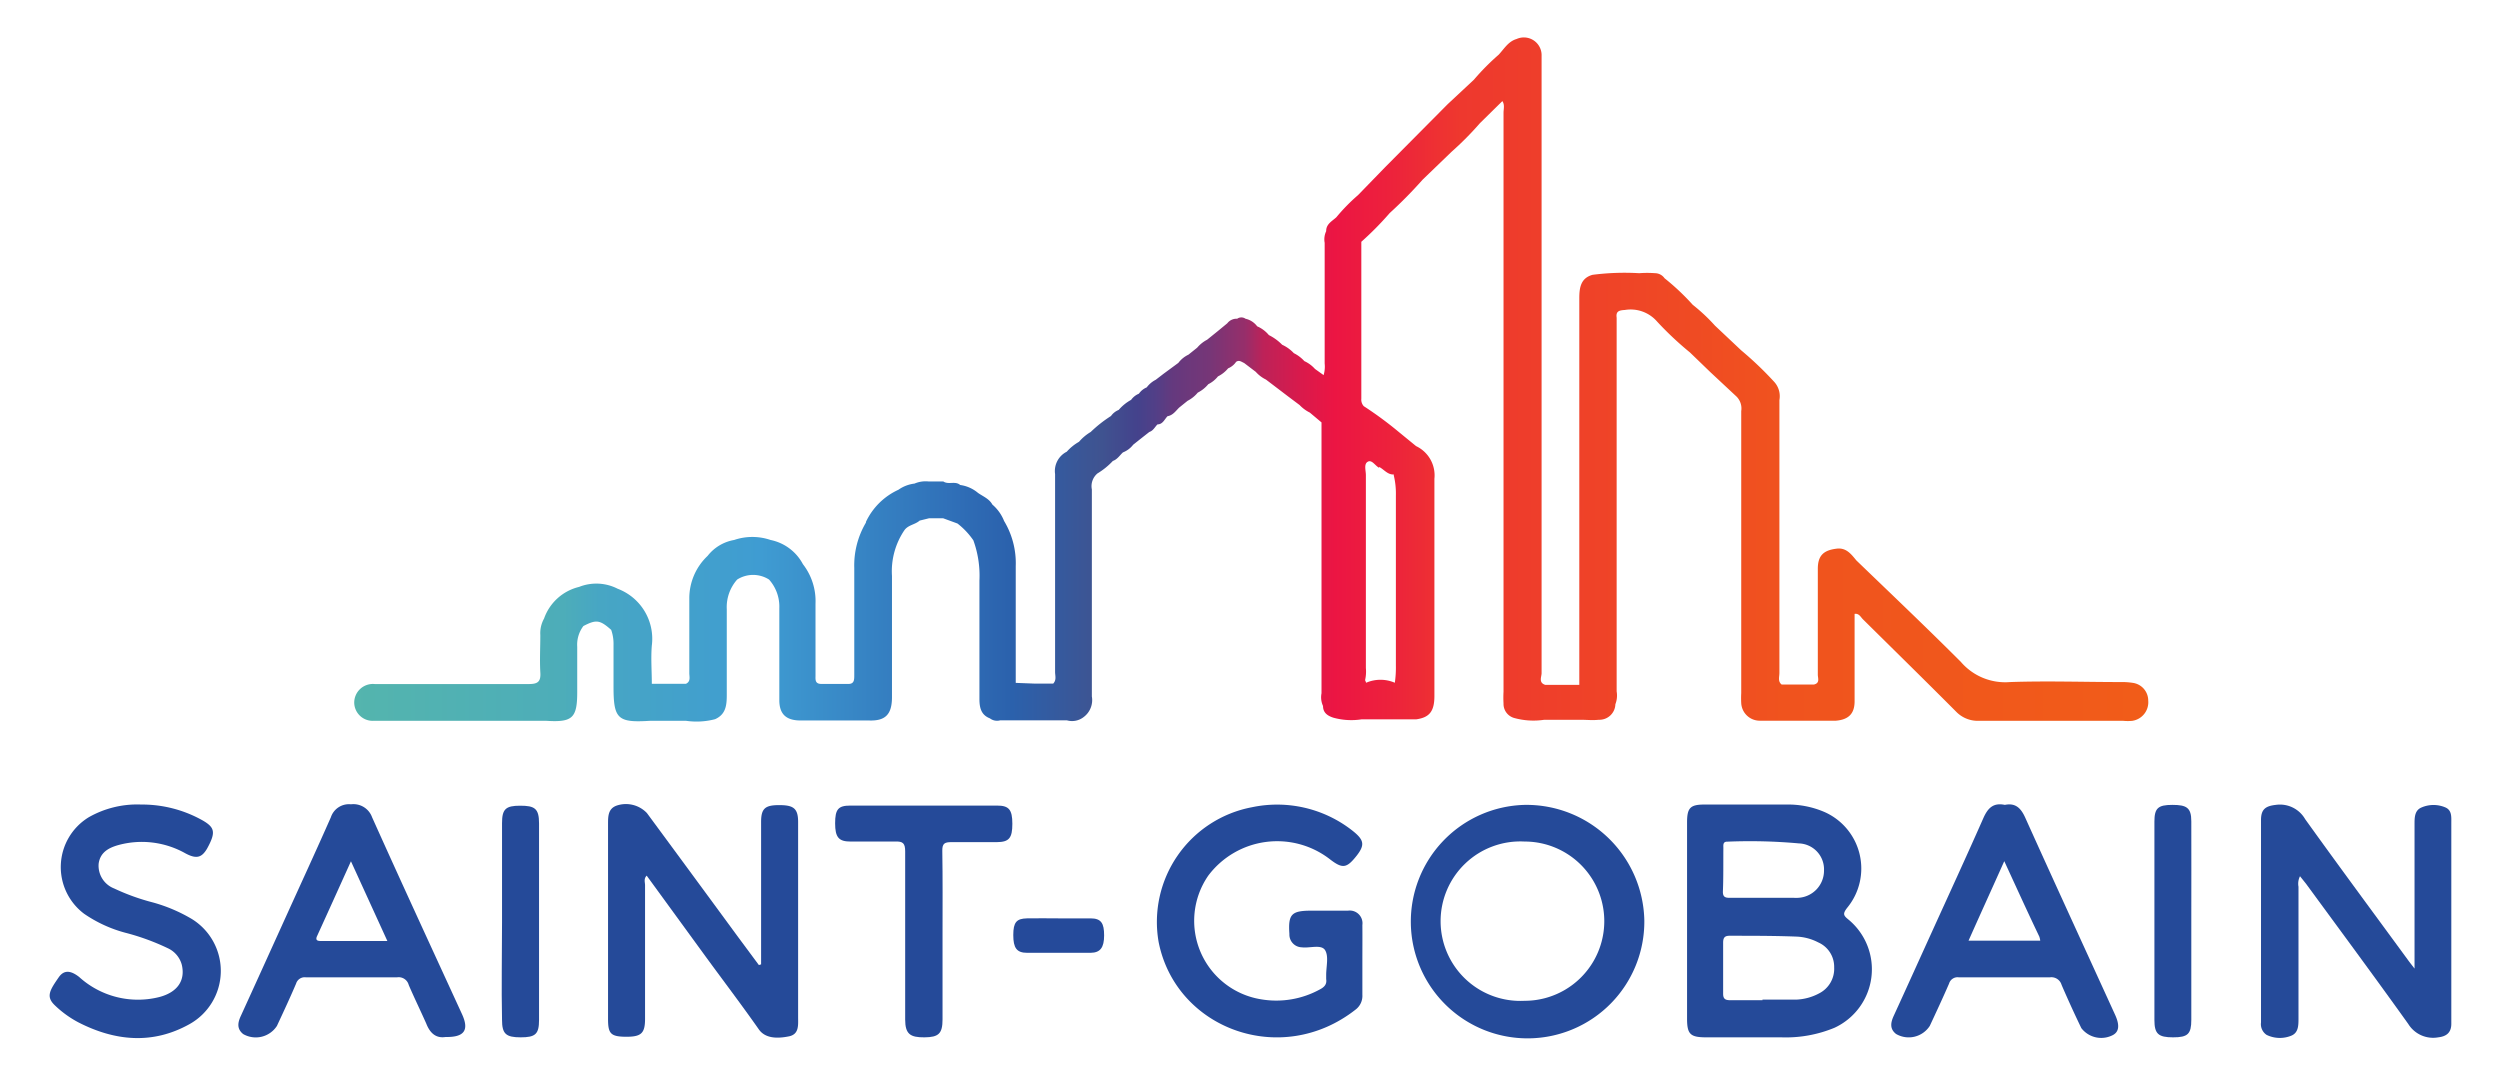 <svg id="Layer_1" data-name="Layer 1" xmlns="http://www.w3.org/2000/svg" xmlns:xlink="http://www.w3.org/1999/xlink" viewBox="0 0 214.13 92"><defs><style>.cls-1{fill:#254a99;}.cls-2{fill:#254a9a;}.cls-3{fill:url(#linear-gradient);}</style><linearGradient id="linear-gradient" x1="29.81" y1="32.41" x2="183.5" y2="32.41" gradientUnits="userSpaceOnUse"><stop offset="0" stop-color="#54b5ad"/><stop offset="0.12" stop-color="#4dadb9"/><stop offset="0.14" stop-color="#47a6c4"/><stop offset="0.23" stop-color="#3f9cd2"/><stop offset="0.34" stop-color="#2f6eb7"/><stop offset="0.37" stop-color="#2b61ac"/><stop offset="0.42" stop-color="#3f5390"/><stop offset="0.44" stop-color="#44428c"/><stop offset="0.45" stop-color="#523f87"/><stop offset="0.46" stop-color="#65397e"/><stop offset="0.48" stop-color="#763677"/><stop offset="0.5" stop-color="#972e6a"/><stop offset="0.51" stop-color="#bd2258"/><stop offset="0.53" stop-color="#d81a4c"/><stop offset="0.55" stop-color="#ec1543"/><stop offset="0.58" stop-color="#ed213c"/><stop offset="0.62" stop-color="#ee382e"/><stop offset="0.72" stop-color="#ef4626"/><stop offset="0.8" stop-color="#f0531e"/><stop offset="1" stop-color="#f15c19"/></linearGradient></defs><path class="cls-1" d="M65.19,82.6V75.17c0-1.59,0-3.18,0-4.77,0-1.15.34-1.44,1.54-1.44s1.63.25,1.63,1.43q0,8.37,0,16.73c0,.66.1,1.45-.76,1.64-1.06.22-2.07.18-2.61-.6-1.46-2.08-3-4.11-4.5-6.16l-5.1-7c-.27.27-.14.57-.14.82q0,5.73,0,11.45c0,1.24-.33,1.54-1.65,1.53s-1.52-.29-1.52-1.54V70.57c0-.64,0-1.31.74-1.57a2.48,2.48,0,0,1,2.59.64q3.85,5.22,7.7,10.47L65,82.66Z"/><path class="cls-1" d="M197,75.05a1.42,1.42,0,0,0-.13.9V87.23c0,.59,0,1.23-.62,1.48a2.59,2.59,0,0,1-2.11-.07,1.1,1.1,0,0,1-.48-1.06q0-8.67,0-17.34c0-.92.38-1.2,1.26-1.3a2.49,2.49,0,0,1,2.52,1.22c2.87,4,5.83,8,8.76,12,.15.21.3.4.61.8v-1q0-5.69,0-11.36c0-.56,0-1.18.58-1.43a2.58,2.58,0,0,1,2.09,0c.53.25.48.8.48,1.29V87.69c0,.75-.41,1.08-1.12,1.16a2.5,2.5,0,0,1-2.57-1.15c-2.86-4-5.82-8-8.75-12Z"/><path class="cls-1" d="M116.69,82.35c0,1,0,1.91,0,2.86a1.47,1.47,0,0,1-.59,1.27c-6.38,5-15.39,1.64-16.86-5.79a10,10,0,0,1,8-11.55,10.44,10.44,0,0,1,8.59,2c1,.79,1.1,1.21.38,2.14-.86,1.09-1.21,1.15-2.27.34A7.38,7.38,0,0,0,103.49,75a6.81,6.81,0,0,0,4.57,10.6,7.75,7.75,0,0,0,5-.86c.38-.2.6-.44.53-.88,0-.11,0-.23,0-.35,0-.72.23-1.59-.09-2.12s-1.32-.16-2-.25A1.09,1.09,0,0,1,110.44,80c-.12-1.71.18-2,1.9-2,1,0,2.08,0,3.12,0a1.09,1.09,0,0,1,1.23,1.23C116.7,80.27,116.69,81.31,116.69,82.35Z"/><path class="cls-1" d="M12.09,68.91a10.59,10.59,0,0,1,5.3,1.38c1,.59,1.11,1,.36,2.37-.47.82-.94.93-1.87.43a7.61,7.61,0,0,0-5.7-.72c-.84.23-1.59.61-1.73,1.6A2.09,2.09,0,0,0,9.78,76.1a18.63,18.63,0,0,0,3.33,1.2,13.58,13.58,0,0,1,3.33,1.42,5.22,5.22,0,0,1-.21,9c-3.15,1.76-6.38,1.46-9.53-.16a8.89,8.89,0,0,1-2-1.45c-.79-.75-.44-1.29.35-2.43.44-.61,1-.57,1.73,0a7.49,7.49,0,0,0,6.86,1.72c1.57-.41,2.25-1.43,1.93-2.77a2.18,2.18,0,0,0-1.19-1.41,19.94,19.94,0,0,0-3.65-1.33,11.39,11.39,0,0,1-3.52-1.62A5,5,0,0,1,7.6,70,8.39,8.39,0,0,1,12.09,68.91Z"/><path class="cls-1" d="M80.73,80.11v7.2c0,1.22-.33,1.53-1.55,1.54s-1.65-.28-1.65-1.53c0-4.8,0-9.6,0-14.4,0-.69-.19-.87-.86-.84-1.27,0-2.54,0-3.82,0-1,0-1.32-.35-1.32-1.56S71.8,69,72.83,69H85.41c1,0,1.3.34,1.3,1.56s-.28,1.56-1.31,1.57c-1.3,0-2.61,0-3.91,0-.59,0-.79.12-.78.75C80.75,75.26,80.73,77.68,80.73,80.11Z"/><path class="cls-1" d="M187.69,78.85c0,2.84,0,5.67,0,8.5,0,1.22-.3,1.5-1.56,1.5s-1.6-.29-1.6-1.48v-17c0-1.15.31-1.43,1.53-1.43s1.63.23,1.63,1.4C187.7,73.19,187.69,76,187.69,78.85Z"/><path class="cls-1" d="M43,79c0-2.83,0-5.66,0-8.49,0-1.21.31-1.5,1.55-1.5s1.62.23,1.62,1.51V87.36c0,1.22-.31,1.49-1.58,1.49S43,88.54,43,87.35C42.94,84.55,43,81.75,43,79Z"/><path class="cls-2" d="M90.64,78.66c.93,0,1.85,0,2.77,0s1.16.43,1.16,1.46-.32,1.48-1.15,1.49c-1.82,0-3.63,0-5.45,0-.89,0-1.18-.42-1.18-1.52s.28-1.41,1.17-1.43S89.75,78.66,90.64,78.66Z"/><path class="cls-3" d="M184,60a1.53,1.53,0,0,0-1.31-1.51,5.88,5.88,0,0,0-1-.07c-3.18,0-6.36-.11-9.53,0a5,5,0,0,1-4.21-1.73C165,53.74,162,50.89,159,48c-.45-.55-.89-1.13-1.73-1-1.11.14-1.57.62-1.57,1.72,0,3,0,6.05,0,9.07,0,.29.2.72-.33.84H152.6c-.34-.27-.19-.64-.19-1,0-7.78,0-15.57,0-23.36a1.83,1.83,0,0,0-.47-1.59h0a29.44,29.44,0,0,0-2.8-2.67l-2.25-2.12a15.23,15.23,0,0,0-1.9-1.78h0a20.09,20.09,0,0,0-2.42-2.28h0a1,1,0,0,0-.8-.43,9,9,0,0,0-1.37,0,21.39,21.39,0,0,0-4,.14h0c-1,.28-1.13,1.09-1.13,2v32c0,.37,0,.74,0,1.12l-2.92,0c-.59-.19-.31-.69-.31-1q0-26,0-52c0-.28,0-.57,0-.86a1.52,1.52,0,0,0-2.14-1.46c-.72.21-1.07.85-1.54,1.35h0a20.21,20.21,0,0,0-2.11,2.13L124,8.92l-2.6,2.62-2.76,2.78-2.32,2.39h0a15.89,15.89,0,0,0-1.86,1.9c-.37.34-.88.58-.87,1.19h0a1.64,1.64,0,0,0-.13,1V31.13a2.55,2.55,0,0,1-.09,1h0l-.74-.53h0a2.76,2.76,0,0,0-.91-.67h0a3,3,0,0,0-.9-.68h0a3.15,3.15,0,0,0-1-.72,4.22,4.22,0,0,0-1.14-.83,2.68,2.68,0,0,0-1-.75,1.72,1.72,0,0,0-1-.65.62.62,0,0,0-.71,0h0a1,1,0,0,0-.85.39l-.85.7h0l-.88.71a2.81,2.81,0,0,0-.85.68l-.75.6a2.34,2.34,0,0,0-.86.7h0L99.68,32l-.69.53h0a2.2,2.2,0,0,0-.77.65h0a1.54,1.54,0,0,0-.67.54h0a1.57,1.57,0,0,0-.67.53,3.82,3.82,0,0,0-1.06.86,1.48,1.48,0,0,0-.66.52A11.05,11.05,0,0,0,93.42,37a4,4,0,0,0-1,.84,4.09,4.09,0,0,0-1.05.85,1.85,1.85,0,0,0-1,1.91q0,8.48,0,16.95c0,.33.14.69-.16,1H88.57L87,58.49h0v-10a7,7,0,0,0-1-3.87h0A3.54,3.54,0,0,0,85,43.22h0c-.27-.5-.8-.7-1.23-1a3,3,0,0,0-1.53-.68c-.42-.37-1,0-1.44-.3H79.55a2.41,2.41,0,0,0-1.22.18,3,3,0,0,0-1.38.53,5.68,5.68,0,0,0-2.78,2.75l0,.06a7.2,7.2,0,0,0-1,3.89c0,3.06,0,6.12,0,9.18,0,.4,0,.77-.54.75H70.35c-.6,0-.49-.44-.5-.8V51.7a5.16,5.16,0,0,0-1.08-3.38h0A4.05,4.05,0,0,0,66,46.25h0a4.83,4.83,0,0,0-3.12,0,3.69,3.69,0,0,0-2.27,1.36h0a5,5,0,0,0-1.57,3.63c0,2.14,0,4.27,0,6.41,0,.33.14.72-.29.92l-2.92,0h0c0-1.09-.09-2.19,0-3.28a4.58,4.58,0,0,0-2.92-4.86h0a4,4,0,0,0-3.31-.16,4.23,4.23,0,0,0-3,2.71h0a2.57,2.57,0,0,0-.32,1.41c0,1.07-.06,2.14,0,3.2.06.83-.25,1-1,1-4.39,0-8.79,0-13.18,0a1.6,1.6,0,0,0-1.76,1.6,1.58,1.58,0,0,0,1.64,1.55c4.94,0,9.88,0,14.82,0,2.24.14,2.64-.24,2.64-2.47,0-1.29,0-2.59,0-3.88a2.65,2.65,0,0,1,.53-1.77c1.1-.57,1.41-.53,2.38.33a3.61,3.61,0,0,1,.2,1.26c0,1.21,0,2.41,0,3.62,0,2.75.36,3.08,3.1,2.91h3.12a6.28,6.28,0,0,0,2.48-.14c.91-.41,1-1.17,1-2.07,0-2.45,0-4.9,0-7.35a3.55,3.55,0,0,1,.89-2.54,2.54,2.54,0,0,1,2.73,0h0a3.47,3.47,0,0,1,.88,2.46c0,2.62,0,5.25,0,7.87,0,1.18.57,1.72,1.75,1.74h5.9c1.43.06,2-.51,2-2,0-3.46,0-6.92,0-10.38a6.26,6.26,0,0,1,1.06-3.91c.32-.46.92-.48,1.31-.83l.81-.2,1.2,0h0l1.23.45h0a6.41,6.41,0,0,1,1.36,1.44h0a8.86,8.86,0,0,1,.52,3.46c0,3.37,0,6.74,0,10.11,0,.73.12,1.38.9,1.68a1,1,0,0,0,.87.17h5.73a1.61,1.61,0,0,0,1.45-.3,1.81,1.81,0,0,0,.68-1.75c0-5.91,0-11.82,0-17.73A1.42,1.42,0,0,1,94,40.55a6.19,6.19,0,0,0,1.32-1.07c.38-.13.59-.48.86-.73a2.05,2.05,0,0,0,.88-.66h0l.68-.54.7-.55c.34-.11.47-.42.7-.65.45,0,.6-.43.86-.7.47-.08.71-.46,1-.74l.72-.58h0a2.8,2.8,0,0,0,.87-.7,2.84,2.84,0,0,0,.9-.72h0a2.46,2.46,0,0,0,.83-.67,2.66,2.66,0,0,0,.87-.69,1.53,1.53,0,0,0,.68-.55c.26-.2.47,0,.69.09h0l1,.76a2.83,2.83,0,0,0,.87.66l1,.76.88.67,1,.75a3.14,3.14,0,0,0,.88.65l1,.84c0,.35,0,.69,0,1v22.2a1.78,1.78,0,0,0,.13,1.09h0c0,.58.39.84.88,1a5.74,5.74,0,0,0,2.44.14h4.68c1.12-.16,1.54-.69,1.54-2,0-6.2,0-12.4,0-18.6a2.77,2.77,0,0,0-1.57-2.8L119.81,37a31.48,31.48,0,0,0-3-2.21.83.83,0,0,1-.21-.64l0-13.44a26.88,26.88,0,0,0,2.43-2.46,37.78,37.78,0,0,0,2.81-2.85L124.33,13a26.76,26.76,0,0,0,2.43-2.45l1.92-1.89h0c.22.32.1.68.1,1q0,24.8,0,49.59a9,9,0,0,0,0,1,1.25,1.25,0,0,0,.89,1.24,6.17,6.17,0,0,0,2.6.16h3.12c.52,0,1,.06,1.55,0a1.37,1.37,0,0,0,1.42-1.33,2.06,2.06,0,0,0,.11-1.1V27.83c0-.2,0-.41,0-.61-.08-.56.2-.64.7-.67a3,3,0,0,1,2.77,1,28,28,0,0,0,2.81,2.64h0l1.74,1.68,2.24,2.09a1.44,1.44,0,0,1,.41,1.25q0,12.07,0,24.16a8.17,8.17,0,0,0,0,.86,1.59,1.59,0,0,0,1.61,1.5c.37,0,.75,0,1.12,0h5.38c1.06-.09,1.59-.58,1.6-1.63,0-2.5,0-5,0-7.52h0c.4-.06.53.3.75.5,2.65,2.62,5.31,5.23,7.94,7.87a2.58,2.58,0,0,0,1.93.79c4.13,0,8.26,0,12.39,0a4,4,0,0,0,.78,0A1.61,1.61,0,0,0,184,60Zm-65.86-20c.41.22.72.67,1.24.64v.08a6.66,6.66,0,0,1,.18,1.72V57a9.12,9.12,0,0,1-.09,1.48,3.09,3.09,0,0,0-2.46,0,1.19,1.19,0,0,0-.08-.2.14.14,0,0,1,0-.06,3.28,3.28,0,0,0,.06-1c0-5.51,0-11,0-16.53,0-.39-.19-.94.16-1.14S117.77,39.87,118.11,40.06Z"/><path class="cls-1" d="M158.32,78.76c-.43-.35-.5-.49-.11-1a5.29,5.29,0,0,0-1.94-8.21,7.87,7.87,0,0,0-3.21-.64H146c-1.23,0-1.5.28-1.5,1.54V87.24c0,1.34.27,1.61,1.64,1.61,2.14,0,4.28,0,6.42,0a10.89,10.89,0,0,0,4.57-.82A5.52,5.52,0,0,0,158.32,78.76Zm-10.71-6.12c0-.25-.06-.56.35-.55a46.44,46.44,0,0,1,6.13.15,2.22,2.22,0,0,1,2.14,2.3A2.33,2.33,0,0,1,154,76.9a2,2,0,0,1-.34,0h-2.86v0c-.89,0-1.79,0-2.68,0-.41,0-.56-.13-.55-.55C147.62,75.18,147.6,73.91,147.61,72.64Zm8.21,12.44a4.49,4.49,0,0,1-2,.54c-1,0-1.91,0-2.86,0v.05c-.92,0-1.85,0-2.77,0-.45,0-.61-.14-.6-.6,0-1.44,0-2.89,0-4.33,0-.47.17-.6.61-.59,1.87,0,3.75,0,5.63.07a4.41,4.41,0,0,1,1.91.5,2.28,2.28,0,0,1,1.36,2.14A2.36,2.36,0,0,1,155.82,85.08Z"/><path class="cls-1" d="M130.59,68.94a10,10,0,1,0,10.25,9.91A10.1,10.1,0,0,0,130.59,68.94Zm0,16.78a6.83,6.83,0,1,1,0-13.64,6.82,6.82,0,1,1,0,13.64Z"/><path class="cls-1" d="M181.14,86.87C178.58,81.26,176,75.66,173.45,70c-.36-.78-.82-1.25-1.73-1.06-1-.21-1.46.28-1.84,1.13-1.42,3.22-2.89,6.41-4.35,9.62-1.11,2.44-2.21,4.88-3.33,7.32-.26.57-.36,1.11.2,1.55a2.15,2.15,0,0,0,2.89-.69c.56-1.2,1.12-2.4,1.65-3.62a.76.76,0,0,1,.84-.54q3.9,0,7.8,0a.91.91,0,0,1,1,.65c.54,1.25,1.1,2.48,1.69,3.7a2.15,2.15,0,0,0,2.61.64C181.5,88.43,181.6,87.85,181.14,86.87Zm-12.53-6.3c1-2.25,2-4.44,3.06-6.81,1.05,2.28,2,4.37,3,6.46a1.51,1.51,0,0,1,.08.35Z"/><path class="cls-1" d="M39.57,86.86C37,81.26,34.41,75.66,31.87,70a1.7,1.7,0,0,0-1.81-1.11A1.63,1.63,0,0,0,28.34,70c-1.28,2.9-2.61,5.78-3.92,8.67s-2.52,5.56-3.79,8.34c-.27.58-.36,1.11.2,1.56a2.16,2.16,0,0,0,2.89-.7c.56-1.2,1.12-2.4,1.64-3.62a.77.77,0,0,1,.84-.54q3.91,0,7.81,0a.89.89,0,0,1,1,.66c.48,1.11,1,2.18,1.5,3.3.33.85.86,1.28,1.66,1.15C39.78,88.85,40.2,88.23,39.57,86.86Zm-12-6.26c-.29,0-.62,0-.4-.45.94-2.06,1.87-4.12,2.89-6.38l3.12,6.83Z"/></svg>